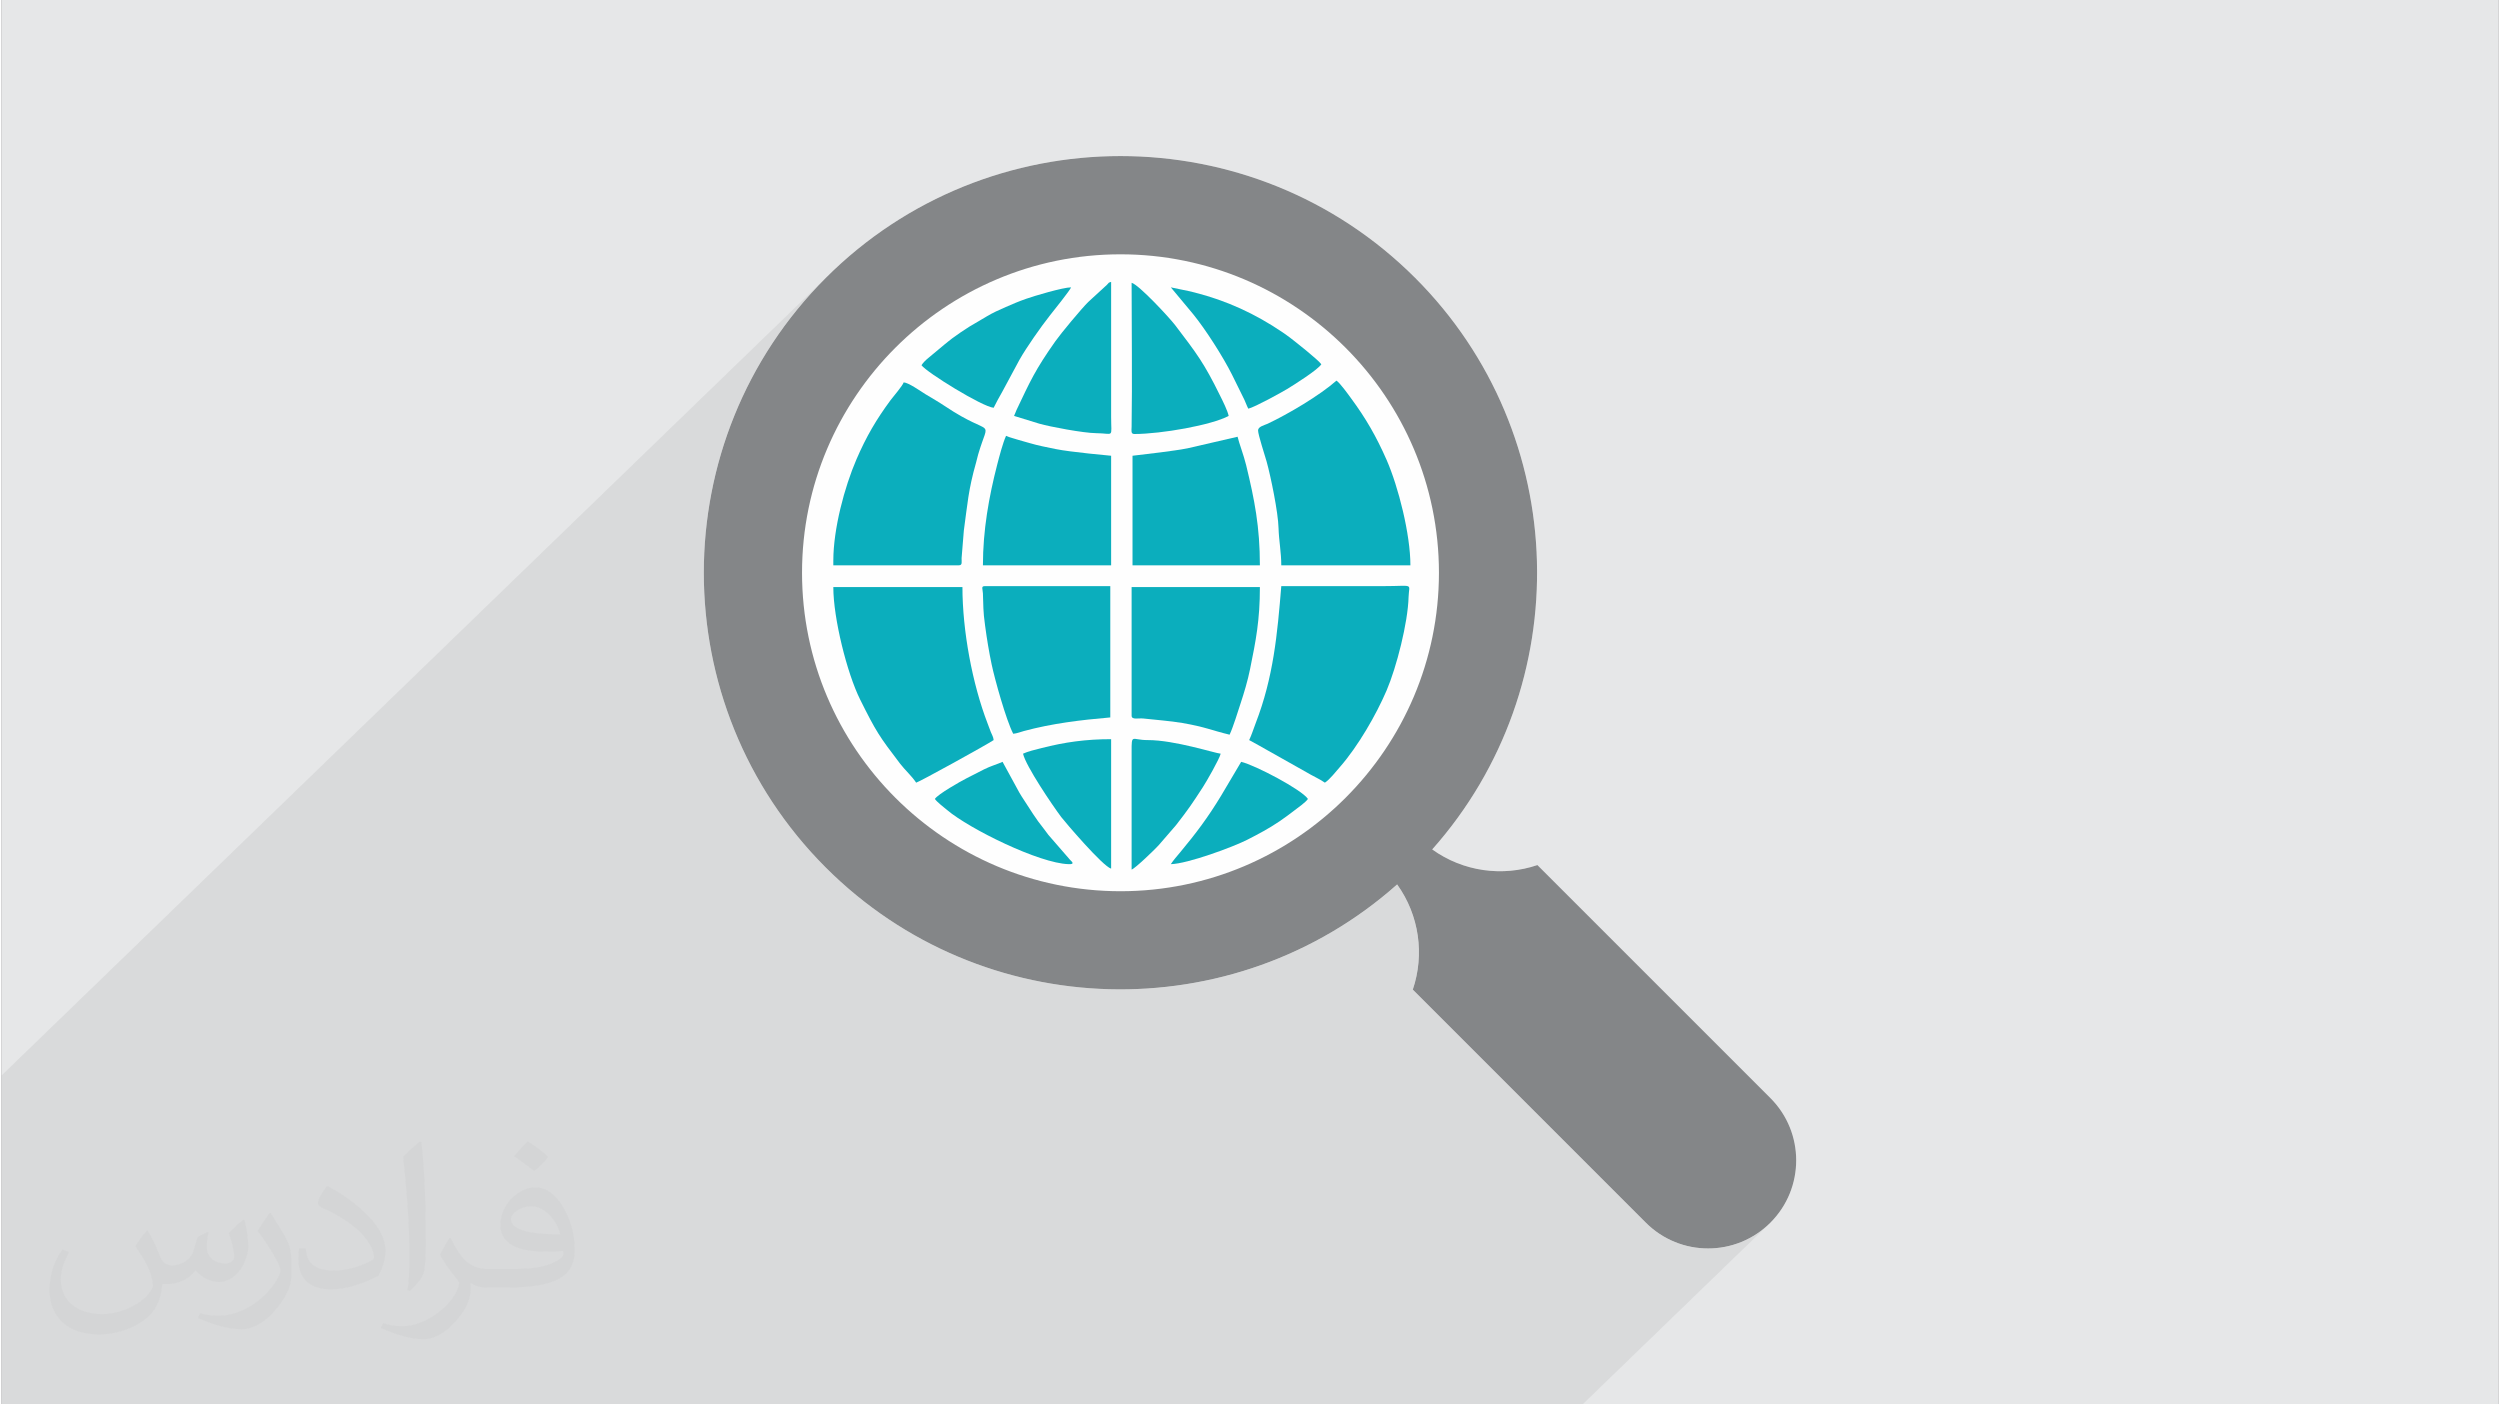 <?xml version="1.0" encoding="UTF-8"?>
<!DOCTYPE svg PUBLIC "-//W3C//DTD SVG 1.0//EN" "http://www.w3.org/TR/2001/REC-SVG-20010904/DTD/svg10.dtd">
<!-- Creator: CorelDRAW 2017 -->
<svg xmlns="http://www.w3.org/2000/svg" xml:space="preserve" width="356px" height="200px" version="1.0" shape-rendering="geometricPrecision" text-rendering="geometricPrecision" image-rendering="optimizeQuality" fill-rule="evenodd" clip-rule="evenodd"
viewBox="0 0 35600 20025"
 xmlns:xlink="http://www.w3.org/1999/xlink">
 <rect x="0" y="0" width="35600" height="20025" fill="#808080" stroke="none"/>
 <g id="Layer_x0020_1">
  <g id="_2493771864768">
   <path fill="#E6E7E8" d="M0 0l35600 0 0 20025 -35600 0 0 -20025z"/>
   <path fill="#373435" fill-opacity="0.078" d="M18923 11113l-1327 1285 123 -49 201 -91 196 -100 190 -110 184 -118 178 -127 172 -135 165 -143 157 -150 -2808 2717 258 -22 273 -37 271 -49 269 -62 267 -74 264 -87 260 -100 256 -112 252 -125 246 -138 242 -150 235 -162 229 -176 222 -188 57 85 51 86 45 89 39 91 34 92 28 95 23 95 17 96 11 97 5 97 0 98 -6 97 -12 97 -17 96 -23 95 -29 94 3322 3322 95 86 102 75 107 63 112 52 115 40 117 29 120 17 120 6 121 -6 119 -17 118 -29 115 -40 111 -52 108 -63 101 -75 96 -86 -2680 2593 -22540 0 0 -4691 11751 -11371 -211 222 -197 229 -183 237 -170 244 -156 250 -142 256 -129 261 -116 266 -102 271 -88 274 -75 277 -61 280 -47 282 -31 260 2701 -2615 -150 158 -143 165 -135 171 -126 178 -119 185 -109 190 -100 196 -91 201 -62 155 1465 -1418 14 -12 14 -13 14 -11 223 -186 16 -12 14 -12 14 -11 13 -11 13 -11 13 -11 15 -11 16 -12 31 -23 30 -21 30 -21 29 -20 29 -20 30 -20 31 -20 33 -21 249 -147 32 -19 33 -18 34 -17 34 -17 35 -17 35 -16 35 -15 36 -16 36 -16 36 -15 35 -15 36 -15 36 -14 36 -15 37 -14 38 -13 54 -19 76 -23 90 -27 98 -27 98 -26 91 -21 77 -15 56 -5 -14 25 -31 45 -43 58 -50 65 -52 66 -48 61 -39 49 -26 33 -51 66 -56 76 -60 82 -60 86 -59 86 -55 85 -50 79 -42 71 -139 259 1119 -1083 202 -185 91 -88 4 -4 7 -3 10 -3 13 -4 0 120 0 121 0 55 292 -283 52 28 76 61 91 84 98 97 14 15 228 -220 42 9 42 9 42 9 41 8 42 8 42 9 42 10 42 10 171 47 166 54 161 61 158 67 155 75 151 81 149 88 146 95 17 11 16 11 14 10 14 11 13 10 14 10 15 11 16 12 34 27 54 42 65 53 72 58 70 58 63 55 49 46 28 32 -32 36 -1133 1096 10 32 1 3 267 -259 16 -14 20 -11 22 -10 22 -9 22 -8 19 -8 115 -57 127 -67 132 -74 134 -80 133 -84 126 -86 115 -85 100 -82 21 18 27 27 29 34 30 38 30 38 28 38 24 33 19 26 76 106 71 104 67 105 63 106 60 108 58 112 57 116 55 122 32 75 31 82 31 87 30 91 29 95 28 98 27 100 24 102 23 102 21 102 18 101 15 100 13 98 9 94 6 90 2 85 -306 296 60 0 104 -3 68 0 38 6 17 15 3 28 -5 45 -5 65 -3 72 -7 77 -10 81 -13 86 -15 88 -18 91 -19 92 -22 92 -23 93 -24 90 -26 89 -26 86 -27 82 -27 77 -27 72 -27 66 -61 135 -70 141 -77 145 -84 144 -88 141 -92 136 -94 127 -94 115 -26 30 -27 31 -27 32 -28 32 -28 30 -28 28z"/>
   <g>
    <path fill="#FEFEFE" d="M25220 15656l-3322 -3322c-498,169 -1059,94 -1500,-223 2071,-2331 1991,-5914 -242,-8148 -2317,-2317 -6088,-2317 -8405,0 -2318,2318 -2318,6088 0,8406 2233,2233 5816,2313 8147,241 317,442 392,1002 223,1500l3322 3322c491,491 1286,491 1777,0 490,-490 490,-1286 0,-1776z"/>
    <g>
     <path fill="#0BAEBD" d="M17788 10552c92,49 177,98 271,151l540 304c90,55 184,94 269,152 74,-50 150,-151 219,-229 252,-289 510,-734 660,-1084 142,-331 305,-970 314,-1334 6,-203 91,-155 -368,-155 -483,0 -965,0 -1447,0 -56,685 -112,1300 -365,1954 -31,81 -58,168 -93,241z"/>
     <path fill="#0BAEBD" d="M13040 11159c49,-12 1004,-539 1105,-607 -5,-49 -23,-70 -40,-114 -16,-38 -28,-78 -46,-122 -218,-566 -359,-1323 -359,-1946l-1841 0c0,447 196,1228 381,1601 233,469 274,527 571,917 71,93 166,175 229,271z"/>
     <path fill="#0BAEBD" d="M11859 7996l0 64 1790 0c55,0 37,-51 39,-102l32 -394c52,-376 63,-579 175,-971 12,-41 17,-72 29,-113 162,-556 225,-222 -470,-687 -96,-64 -187,-116 -285,-175 -67,-42 -240,-164 -307,-166 -11,42 -153,209 -185,251 -205,278 -346,517 -488,846 -170,394 -330,989 -330,1447z"/>
     <path fill="#0BAEBD" d="M17915 6137c0,61 98,358 122,444 58,208 165,726 170,950 5,177 39,344 39,529l1841 0c0,-441 -171,-1118 -339,-1502 -147,-334 -297,-595 -507,-879 -43,-59 -157,-218 -208,-252 -243,214 -692,478 -982,615 -46,21 -136,40 -136,95z"/>
     <path fill="#0BAEBD" d="M16112 10204c0,63 98,33 164,40 177,20 380,34 559,64 330,57 416,105 674,167 50,-105 118,-329 157,-447 51,-155 101,-321 134,-484 84,-413 141,-700 141,-1174l-1829 0 0 1834z"/>
     <path fill="#0BAEBD" d="M14424 10462c55,-5 103,-26 152,-39 399,-108 812,-158 1232,-194l0 -1872 -1790 0c-56,0 -29,40 -26,103 8,183 0,239 31,460 26,196 57,379 93,551 44,210 206,794 308,991z"/>
     <path fill="#0BAEBD" d="M13992 8060l1828 0 0 -1562c0,0 -582,-52 -794,-96 -127,-26 -252,-50 -362,-83 -58,-18 -110,-29 -169,-48 -61,-21 -121,-32 -173,-57 -45,97 -97,297 -127,413 -117,455 -203,932 -203,1433z"/>
     <path fill="#0BAEBD" d="M16125 6498l0 1562 1816 0c0,-548 -76,-935 -196,-1428 -35,-144 -101,-313 -122,-405l-714 165c-129,26 -249,38 -386,58l-398 48z"/>
     <path fill="#0BAEBD" d="M16151 6188c382,0 1103,-127 1345,-258 -18,-81 -84,-211 -122,-288 -233,-474 -335,-603 -639,-1003 -85,-112 -523,-583 -623,-607 0,662 10,1394 0,2054 -1,54 -13,102 39,102z"/>
     <path fill="#0BAEBD" d="M14436 5930l361 111c154,44 628,133 807,135 264,2 216,80 216,-233 0,-641 0,-1283 0,-1924 -43,12 -29,11 -60,42l-267 245c-101,101 -388,446 -467,558 -289,409 -360,571 -556,984 -15,32 -20,55 -34,82z"/>
     <path fill="#0BAEBD" d="M13116 5207c75,104 868,593 1029,607 39,-77 76,-148 121,-225l247 -459c100,-177 305,-469 433,-631 45,-57 293,-366 303,-402 -115,0 -531,124 -640,163 -104,36 -192,74 -290,117 -95,41 -190,84 -274,135l-249 147c-91,57 -157,104 -243,166 -45,33 -70,57 -114,91l-223 186c-38,31 -74,65 -100,105z"/>
     <path fill="#0BAEBD" d="M17776 5827c95,-23 472,-231 551,-279 99,-60 437,-273 490,-354 -42,-63 -374,-324 -435,-371 -44,-33 -72,-54 -119,-86 -388,-263 -795,-451 -1257,-568 -114,-29 -222,-46 -335,-72l320 384c176,216 425,606 552,860l178 361c22,48 32,82 55,125z"/>
     <path fill="#0BAEBD" d="M16112 12398c48,-12 346,-301 384,-345l250 -289c176,-227 224,-297 382,-541 50,-76 237,-403 254,-477 -84,-7 -658,-195 -1041,-194 -230,1 -229,-99 -229,168 1,559 0,1119 0,1678z"/>
     <path fill="#0BAEBD" d="M14564 10746c40,178 422,740 545,904 55,72 593,703 711,735l0 -1846c-359,0 -660,42 -992,127 -81,20 -201,49 -264,80z"/>
     <path fill="#0BAEBD" d="M13307 11391c28,43 129,120 174,158 322,271 1316,761 1733,772 89,3 54,-29 21,-61l-311 -358c-28,-36 -43,-60 -71,-95 -103,-126 -188,-267 -277,-403 -23,-35 -42,-64 -64,-102l-240 -440c-65,31 -171,60 -263,107 -86,44 -163,84 -245,125 -94,48 -412,228 -457,297z"/>
     <path fill="#0BAEBD" d="M16671 12321c239,-5 889,-245 1092,-349 159,-81 309,-161 455,-260 76,-52 135,-96 207,-151 52,-40 170,-122 201,-170 -86,-131 -752,-482 -952,-529l-286 483c-188,310 -354,531 -581,804 -47,57 -97,112 -136,172z"/>
     <path fill="#848688" d="M25220 15656l-3322 -3322c-498,169 -1059,94 -1500,-223 2071,-2331 1991,-5914 -242,-8148 -2317,-2317 -6088,-2317 -8405,0 -2318,2318 -2318,6088 0,8406 2233,2233 5816,2313 8147,241 317,442 392,1002 223,1500l3322 3322c491,491 1286,491 1777,0 490,-490 490,-1286 0,-1776zm-9266 -2949c-2504,-1 -4541,-2037 -4541,-4541 0,-2503 2037,-4540 4540,-4540 2504,0 4540,2037 4541,4540 -1,2504 -2037,4540 -4540,4541z"/>
    </g>
   </g>
   <path fill="#373435" fill-opacity="0.031" d="M2082 17547c68,104 112,203 155,312 32,64 49,183 199,183 44,0 107,-14 163,-45 63,-33 111,-83 136,-159l60 -202 146 -72 10 10c-20,77 -25,149 -25,206 0,170 146,234 262,234 68,0 129,-34 129,-95 0,-81 -34,-217 -78,-339 68,-68 136,-136 214,-191l12 6c34,144 53,287 53,381 0,93 -41,196 -75,264 -70,132 -194,238 -344,238 -114,0 -241,-58 -328,-163l-5 0c-82,101 -209,193 -412,193l-63 0c-10,134 -39,229 -83,314 -121,237 -480,404 -818,404 -470,0 -706,-272 -706,-633 0,-223 73,-431 185,-578l92 38c-70,134 -117,262 -117,385 0,338 275,499 592,499 294,0 658,-187 724,-404 -25,-237 -114,-348 -250,-565 41,-72 94,-144 160,-221l12 0zm5421 -1274c99,62 196,136 291,221 -53,74 -119,142 -201,202 -95,-77 -190,-143 -287,-213 66,-74 131,-146 197,-210zm51 926c-160,0 -291,105 -291,183 0,168 320,219 703,217 -48,-196 -216,-400 -412,-400zm-359 895c208,0 390,-6 529,-41 155,-39 286,-118 286,-171 0,-15 0,-31 -5,-46 -87,8 -187,8 -274,8 -282,0 -498,-64 -583,-222 -21,-44 -36,-93 -36,-149 0,-152 66,-303 182,-406 97,-85 204,-138 313,-138 197,0 354,158 464,408 60,136 101,293 101,491 0,132 -36,243 -118,326 -153,148 -435,204 -867,204l-196 0 0 0 -51 0c-107,0 -184,-19 -245,-66l-10 0c3,25 5,50 5,72 0,97 -32,221 -97,320 -192,287 -400,410 -580,410 -182,0 -405,-70 -606,-161l36 -70c65,27 155,46 279,46 325,0 752,-314 805,-619 -12,-25 -34,-58 -65,-93 -95,-113 -155,-208 -211,-307 48,-95 92,-171 133,-239l17 -2c139,282 265,445 546,445l44 0 0 0 204 0zm-1408 299c24,-130 26,-276 26,-413l0 -202c0,-377 -48,-926 -87,-1282 68,-75 163,-161 238,-219l22 6c51,450 63,972 63,1452 0,126 -5,250 -17,340 -7,114 -73,201 -214,332l-31 -14zm-1449 -596c7,177 94,318 398,318 189,0 349,-50 526,-135 32,-14 49,-33 49,-49 0,-111 -85,-258 -228,-392 -139,-126 -323,-237 -495,-311 -59,-25 -78,-52 -78,-77 0,-51 68,-158 124,-235l19 -2c197,103 417,256 580,427 148,157 240,316 240,489 0,128 -39,250 -102,361 -216,109 -446,192 -674,192 -277,0 -466,-130 -466,-436 0,-33 0,-84 12,-150l95 0zm-501 -503l172 278c63,103 122,215 122,392l0 227c0,183 -117,379 -306,573 -148,132 -279,188 -400,188 -180,0 -386,-56 -624,-159l27 -70c75,21 162,37 269,37 342,-2 692,-252 852,-557 19,-35 26,-68 26,-90 0,-36 -19,-75 -34,-110 -87,-165 -184,-315 -291,-453 56,-89 112,-174 173,-258l14 2z"/>
  </g>
 </g>
</svg>
